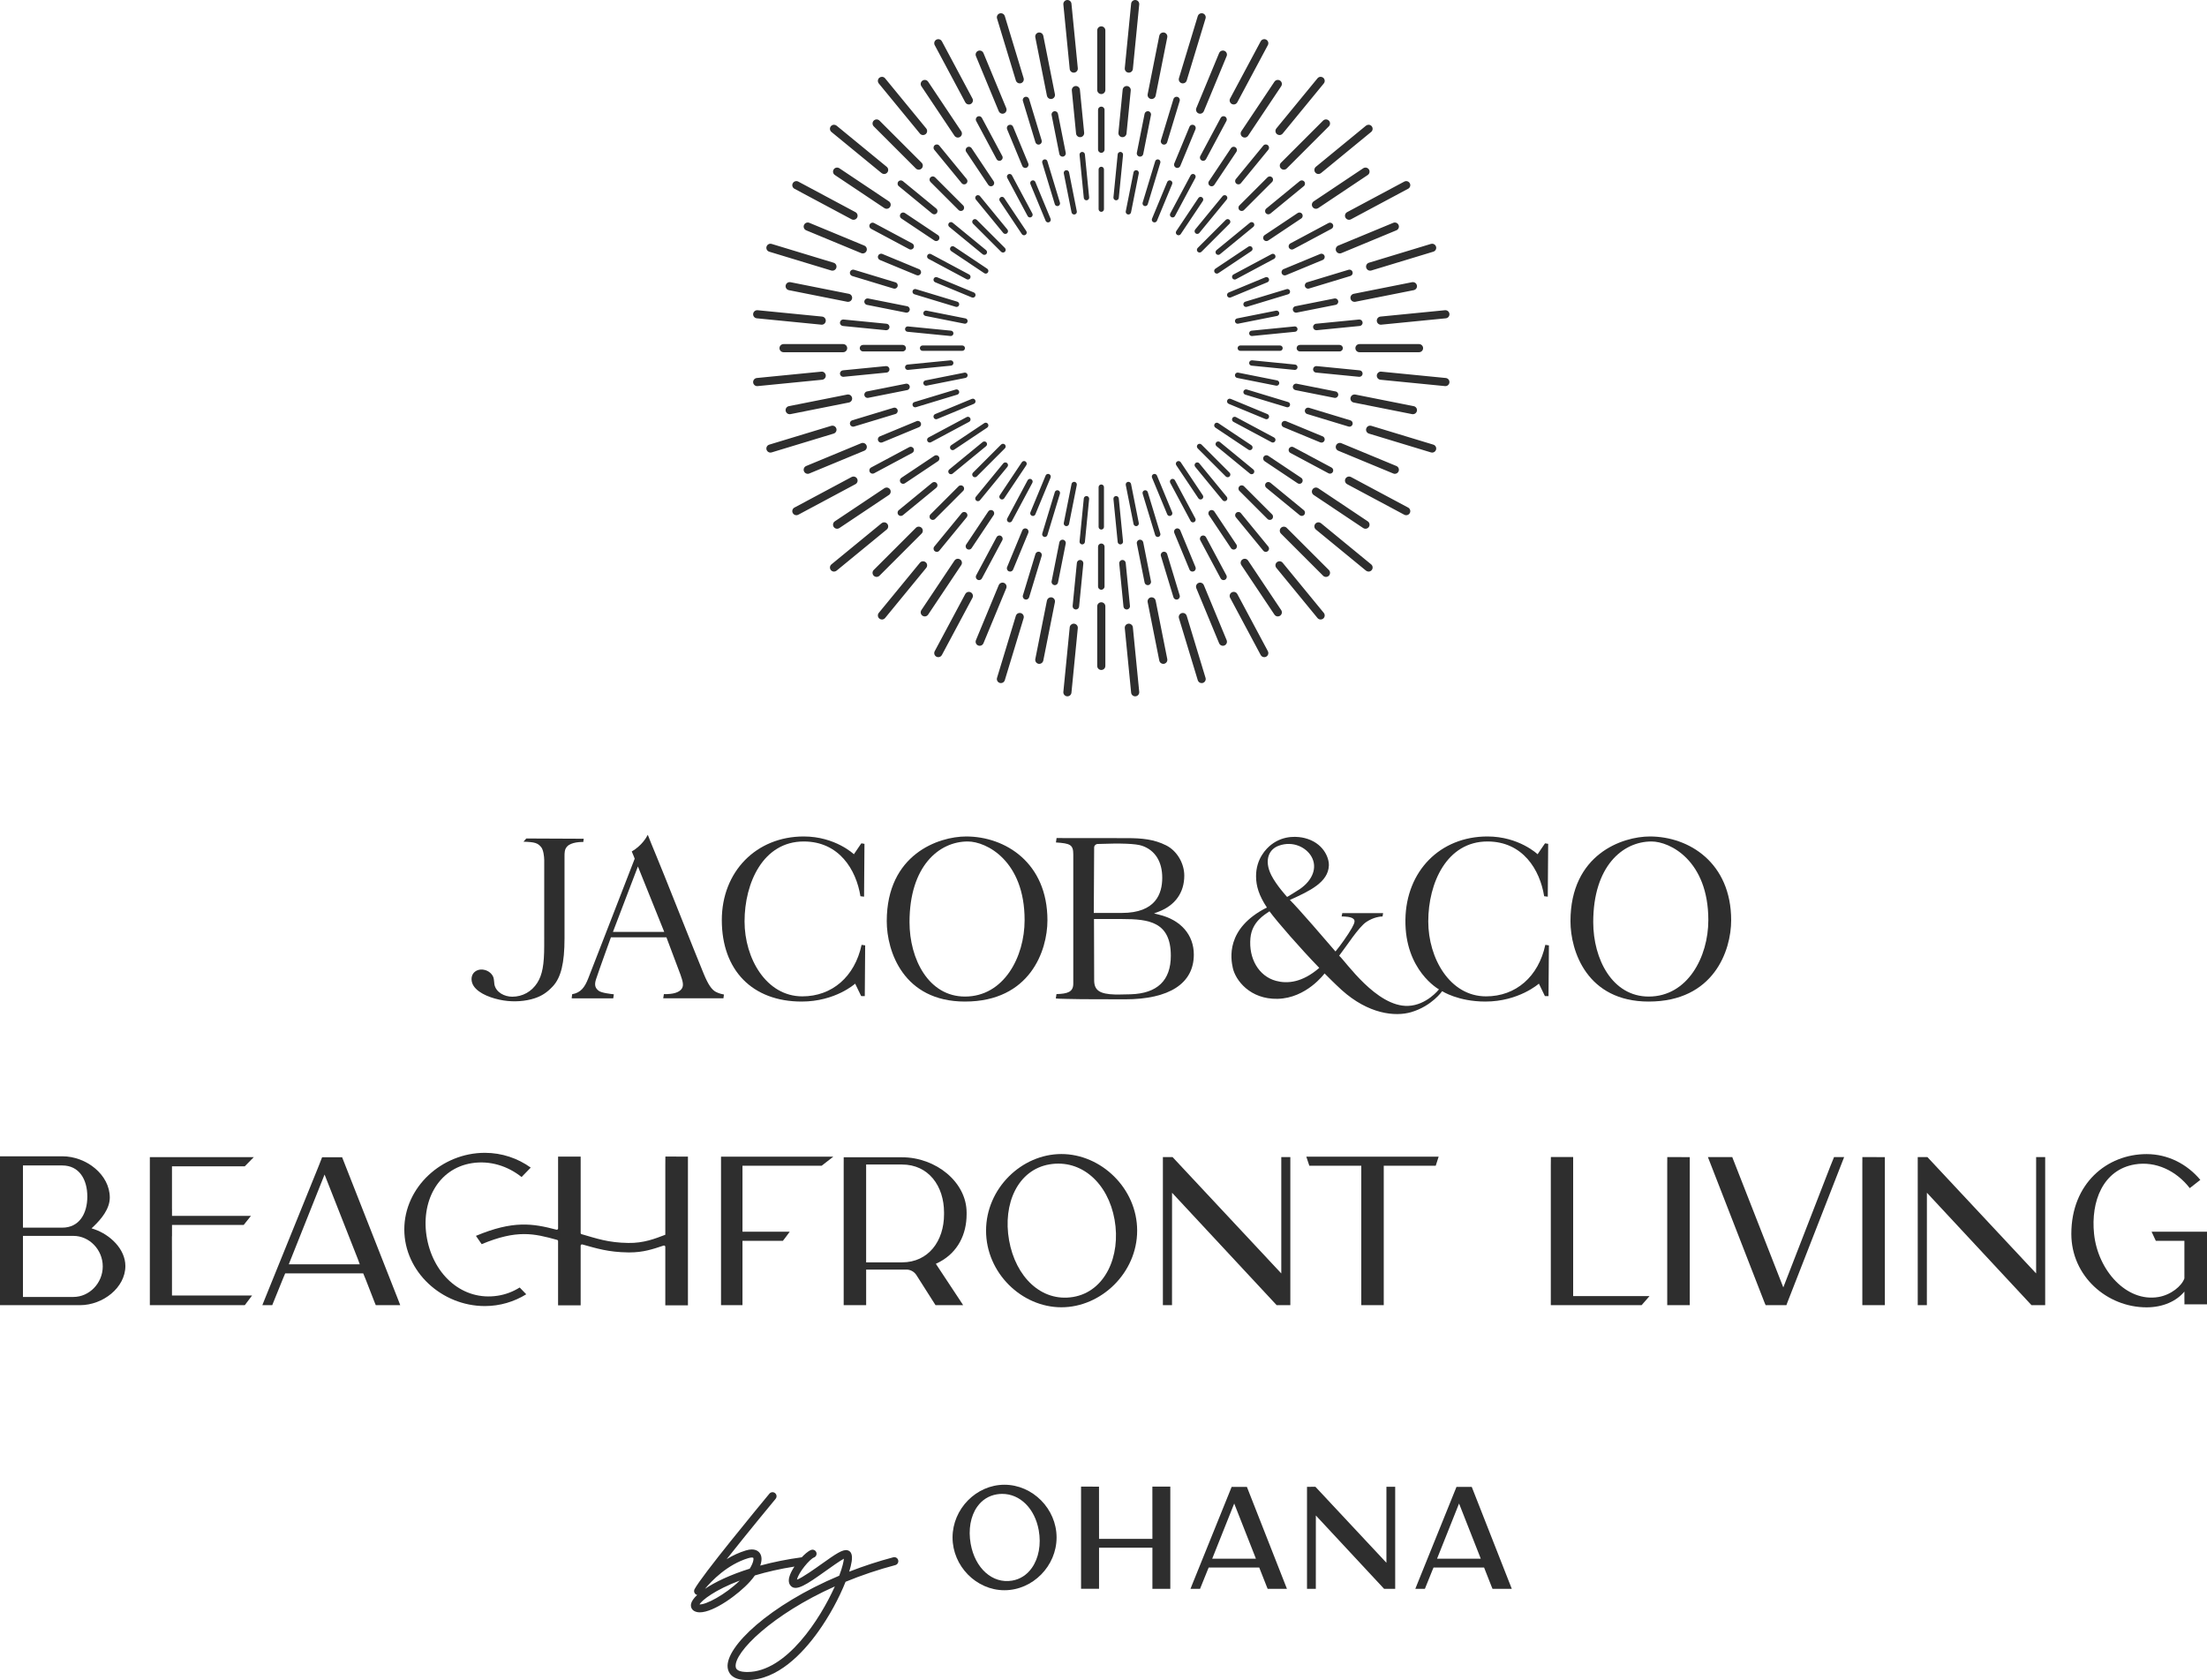 <?xml version="1.0" encoding="UTF-8"?><svg id="Livello_1" xmlns="http://www.w3.org/2000/svg" viewBox="0 0 400 304.493"><defs><style>.cls-1{stroke-width:0px;}.cls-1,.cls-2{fill:#2e2e2e;}</style></defs><path class="cls-1" d="M191.478,180.168c-.028.179-.096.618-.121.793.142.065,3.691.11,4.687.128l7.851.024c8.044,0,12.475-2.878,12.475-8.104,0-3.585-2.361-6.291-6.316-7.238l-.899-.215.863-.334c2.982-1.148,4.623-3.464,4.623-6.52,0-2.279-1.362-4.542-3.312-5.502-2.166-1.082-4.321-1.3-7.099-1.3l-12.735-.014-.117.797c2.585.172,3.145.397,3.145,2.173v23.414c0,1.517-1.024,1.837-3.043,1.896ZM212.202,173.217c0,4.484-2.457,6.834-7.266,6.985-1.4.045-2.649.047-2.837.041-2.798-.08-3.79-.757-3.79-2.588l-.032-11.097,5.115.006c4.82,0,8.81.5,8.81,6.653h0ZM198.305,153.598c.001-.342.278-.621.628-.636,4.299-.166,6.935-.06,8.063.326,2.353.808,3.65,2.865,3.65,5.795,0,2.82-1.123,6.377-7.333,6.377h-5.072l.064-11.862Z"/><path class="cls-1" d="M174.899,181.52c11.794,0,14.941-9.256,14.941-14.725,0-10.439-7.639-15.194-14.735-15.194-4.977,0-14.389,3.21-14.389,15.357,0,5.409,2.987,14.563,14.183,14.563ZM175.405,152.508c3.36,0,10.297,3.482,10.297,14.247,0,6.719-3.787,13.859-10.804,13.859-6.602,0-10.056-6.786-10.056-13.491,0-10.097,5.305-14.615,10.563-14.615Z"/><path class="cls-1" d="M145.29,181.52c6.141,0,9.7-3.247,9.7-3.247l1.066,2.206c.013.03.043.049.076.049h.602l.071-9.19-.65-.095c-1.234,5.761-5.343,9.335-10.743,9.335-6.552,0-10.468-6.904-10.468-13.58,0-6.979,3.357-14.49,10.726-14.49,6.411,0,9.508,5.113,10.277,9.924l.657.082.072-9.579c-.156-.026-.49-.08-.536-.089-.002.003-.022-.003-.077.059-.08.09-1.302,1.918-1.302,1.918,0,0-3.366-3.223-9.091-3.223-8.604,0-14.848,6.374-14.848,15.155,0,9.107,5.544,14.765,14.469,14.765v-0Z"/><path class="cls-1" d="M103.7,180.191l-.094.742,7.538.01.109-.74c-.454-.046-2.253-.244-2.745-.634-.574-.452-.853-.961-.48-2.097.582-1.773,2.697-7.594,2.697-7.594h10.058s2.496,6.629,2.54,6.752c.375,1.084.672,1.94.24,2.56-.483.693-1.554,1.012-3.24.984l-.12.758h10.911l.095-.688c-.238-.039-.879-.17-1.463-.476-.765-.401-1.399-1.342-2.191-3.247-.787-1.898-2.65-6.569-4.451-11.086-1.913-4.799-3.719-9.33-4.184-10.406-.438-1.015-1.255-3.075-1.515-3.732-.268.532-1.124,1.985-2.903,3.021.209.45.532,1.31.532,1.31,0,0-7.788,20.114-8.447,21.761-.608,1.521-1.307,2.523-2.887,2.801v0ZM115.616,157.035l4.771,11.86h-9.297l4.526-11.86Z"/><path class="cls-1" d="M91.276,181.322c1.912.301,3.969.155,5.642-.401,1.305-.435,2.259-1.066,3.292-2.179,1.455-1.569,2.105-4.196,2.105-8.674,0-4.479-.009-14.205-.001-14.848.007-.644-.018-1.292.488-1.821.758-.794,2.5-.813,2.913-.804l.08-.583-10.41-.047-.508.582c2.119.061,2.574.259,3.182.957.44.504.571,1.769.578,2.367.009.728-.004,15.502-.004,15.502,0,3.482-.34,5.311-1.252,6.747-1.018,1.602-2.673,2.521-4.54,2.521h-.006c-1.394-.002-2.951-.773-3.232-2.242-.033-.175-.063-.956-.179-1.268-.236-.638-.839-1.149-1.552-1.335-1.041-.271-1.78.185-2.105.638-.429.598-.401,1.521.068,2.248.946,1.464,3.431,2.324,5.442,2.641Z"/><path class="cls-1" d="M298.818,181.52c11.794,0,14.941-9.256,14.941-14.725,0-10.439-7.639-15.194-14.736-15.194-4.977,0-14.389,3.21-14.389,15.357,0,5.409,2.987,14.563,14.183,14.563ZM299.324,152.508c3.36,0,10.297,3.482,10.297,14.247,0,6.719-3.787,13.859-10.804,13.859-6.602,0-10.057-6.786-10.057-13.491,0-10.097,5.306-14.615,10.564-14.615h-0Z"/><path class="cls-1" d="M269.33,180.578c-6.553,0-10.469-6.905-10.469-13.581,0-6.978,3.357-14.489,10.726-14.489,6.411,0,9.509,5.112,10.278,9.924l.657.081.071-9.578c-.156-.026-.489-.08-.535-.089-.009-.002-.025-.001-.077.059-.081.09-1.303,1.918-1.303,1.918,0,0-3.369-3.223-9.091-3.223-8.603,0-14.741,6.291-14.868,15.071-.134,9.237,6.082,12.641,6.082,12.641,0,0-2.242,2.873-5.599,2.993-5.723.206-11.321-8.077-12.491-9.097,1.251-1.601,3.517-5.185,4.933-6.121,1.35-.893,2.582-.989,2.928-.99l.105-.603h-7.398c-.057.298-.093.485-.12.601.671.012,1.623.044,2.08.396.349.267.405.589-.218,1.692-.724,1.279-2.101,3.209-2.975,4.26-1.589-1.852-6.682-7.776-8.266-9.34,3.624-1.631,6.947-3.213,7.066-6.236.058-1.495-1.087-4.169-4.409-4.984-1.033-.252-3.684-.639-6.058,1.218-.828.647-2.751,2.502-2.73,5.744.01,1.718.507,3.428,1.965,5.628-7.552,3.804-6.53,9.342-6.181,10.944.49,2.245,3.124,5.712,8.112,5.608,5.26-.11,8.521-4.604,8.521-4.604,0,0,1.902,1.925,3.094,3,4.834,4.356,9.685,4.885,12.626,4.011,3.748-1.112,5.594-3.796,5.594-3.796,0,0,2.875,1.884,7.831,1.884,6.06,0,9.7-3.248,9.7-3.248l1.066,2.207c.015.03.043.049.077.049h.602l.07-9.19-.651-.096c-1.233,5.762-5.342,9.336-10.742,9.336l-0-0ZM229.982,154.961c.312-.794.93-1.378,1.788-1.688,2.607-.941,5.006.332,5.94,2.009,1.071,1.923.237,4.222-2.128,5.855-.533.369-2.301,1.425-2.301,1.425,0,0-1.943-2.107-2.868-3.944-.672-1.336-.834-2.631-.431-3.657v0ZM231.276,177.772c-3.156-.847-4.998-4.077-4.644-7.783.28-2.915,2.519-4.184,3.45-4.826,1.441,1.965,5.573,6.686,9.024,10.255-3.091,2.675-5.784,2.902-7.83,2.353Z"/><path class="cls-1" d="M182.041,269.092c-5.095,0-9.4,4.377-9.4,9.56,0,5.181,4.306,9.559,9.4,9.559,5.126,0,9.455-4.379,9.455-9.563,0-5.18-4.329-9.556-9.455-9.556h-0ZM187.011,284.169c-.893,1.265-2.13,2.059-3.579,2.301-3.555.596-6.715-2.219-7.508-6.689-.453-2.552-.021-4.996,1.185-6.703.866-1.226,2.091-2.003,3.542-2.246.338-.056.67-.083.998-.083,3.208,0,5.91,2.63,6.617,6.611.454,2.555-.004,5.037-1.255,6.808l-0.0 0Z"/><polygon class="cls-1" points="211.737 269.434 208.858 269.432 208.864 278.903 199.192 278.903 199.186 269.436 195.932 269.432 195.931 287.952 199.192 287.952 199.192 280.499 208.864 280.499 208.864 287.954 212.109 287.954 212.109 269.433 211.864 269.434 211.737 269.434"/><path class="cls-1" d="M225.988,269.484h-2.764l-7.071,17.498-.387.971h1.733l1.352-3.35.216-.51h9.158l1.337,3.398.189.462h3.495l-7.073-18.005-.184-.464h0ZM227.621,282.499h-7.92l3.989-10.005,3.819,9.7.113.306-0-0Z"/><polygon class="cls-1" points="251.277 283.232 238.411 269.465 236.884 269.468 236.884 287.954 238.482 287.954 238.488 274.664 250.853 287.954 252.866 287.954 252.866 269.465 251.277 269.465 251.277 283.232"/><path class="cls-1" d="M266.739,269.484h-2.764l-7.071,17.498-.387.971h1.734l1.351-3.35.217-.51h9.158l1.337,3.398.19.462h3.495l-7.073-18.005-.184-.464ZM268.373,282.499h-7.92l3.988-10.005,3.82,9.7.113.306-0-0Z"/><path class="cls-1" d="M162.452,282.317c-.17-.099-.367-.125-.553-.076-2.699.714-5.382,1.588-7.989,2.605.216-.695.37-1.316.446-1.829.184-1.181-.066-1.868-.742-2.046-.864-.224-2.103.625-4.839,2.575-.887.633-3.423,2.44-4.328,2.748.003-.016.007-.031.01-.049.304-1.321,2.325-3.688,3.065-3.968.183-.07.327-.206.408-.384.08-.178.085-.377.016-.558-.068-.182-.204-.327-.382-.407-.18-.081-.377-.087-.561-.018-.582.22-1.265.876-1.69,1.329-2.628.355-5.154.861-7.527,1.506.319-.893.312-1.652-.033-2.191-.264-.418-.952-1.048-2.568-.555-1.183.36-2.346.888-3.477,1.575,3.892-4.931,8.807-10.861,8.865-10.93.124-.151.184-.341.167-.537-.02-.194-.112-.37-.261-.494-.15-.124-.337-.187-.536-.166-.195.019-.371.111-.508.277-2.042,2.466-12.294,14.887-13.553,17.3-.176.341-.058.763.27.962.064.038.132.066.202.083-.634.596-1.007,1.143-1.102,1.603-.111.533.09,1.014.539,1.286.284.172.637.259,1.047.259,2.524,0,6.99-3.24,9.079-5.562.334-.369.636-.748.902-1.126,2.199-.662,4.604-1.202,7.166-1.608-.39.588-.801,1.325-.956,1.995-.182.793.06,1.258.296,1.509.971,1.028,2.83-.215,6.309-2.698.887-.632,2.587-1.846,3.315-2.23-.043.488-.239,1.466-.844,3.078-12.598,5.305-20.624,12.868-20.227,16.634.085.796.603,2.151,3.121,2.271.15.008.298.01.447.01,5.444,0,10-4.782,12.865-8.793,1.959-2.743,3.753-6.018,4.94-9.015,2.906-1.196,5.939-2.213,9.02-3.027.389-.106.621-.505.519-.894-.05-.19-.17-.347-.34-.445l-0-0ZM126.772,290.775c.477-.777,2.797-2.62,7.313-4.321-2.629,2.56-6.184,4.438-7.313,4.321ZM135.885,284.302c-3.568,1.121-6.31,2.434-8.117,3.66,1.201-1.446,4.025-4.4,7.845-5.564.292-.087.505-.117.653-.117.157,0,.24.034.256.059.096.15.059.845-.636,1.962l-0-0ZM135.444,303.03c-.122,0-.246-.002-.371-.009-1.645-.079-1.714-.746-1.738-.964-.273-2.602,6.566-9.437,17.974-14.54-2.616,5.837-8.782,15.513-15.866,15.513Z"/><path class="cls-1" d="M17.058,222.773c-.109-.038-.469-.154-.469-.154,0,0,.267-.244.347-.32,1.422-1.354,2.962-3.211,2.962-5.257,0-4.123-4.228-7.479-8.611-7.479H0v26.984h14.495c4.162,0,8.228-3.184,8.228-7.097.002-3.069-2.76-5.688-5.666-6.676ZM4.16,222.297v-11.071h7.125c3.064,0,4.542,2.529,4.542,5.637,0,3.109-1.477,5.635-4.54,5.635h-7.127v-.201l0-0ZM13.326,235.056H4.16v-11.066h9.166c2.839,0,5.296,2.481,5.296,5.532,0,3.052-2.457,5.534-5.296,5.534Z"/><polygon class="cls-1" points="44.366 211.376 45.995 209.719 28.104 209.719 27.158 209.721 27.158 236.546 44.366 236.546 45.683 234.797 31.169 234.797 31.169 226.628 31.16 226.628 31.16 224.055 31.174 224.055 31.174 222.004 44.169 222.004 45.485 220.359 31.174 220.359 31.174 219.077 31.169 219.077 31.169 211.376 44.366 211.376"/><path class="cls-1" d="M62.187,210.199l-.182-.462h-3.625l-.603,1.547-9.852,24.313-.377.946h1.796l.182-.463,1.746-4.31.415-.981h14.141l.409.983,1.677,4.31.192.464h4.435l-.364-.948s-9.991-25.4-9.991-25.4ZM52.345,229.143v-.001l.102-.273,6.378-15.999,6.036,15.327.344.947h-12.86Z"/><path class="cls-1" d="M90.184,234.837c-6.253.964-11.502-3.643-12.777-10.269-1.275-6.627,1.9-12.802,8.153-13.765,3.247-.5,6.455.512,8.972,2.52l1.66-1.711c-2.339-1.677-5.209-2.677-8.32-2.677-7.801,0-14.595,6.229-14.595,13.886,0,7.659,6.791,13.887,14.595,13.887,2.759,0,5.328-.791,7.507-2.137l-1.191-1.227c-1.189.744-2.532,1.269-4.004,1.494v-0Z"/><path class="cls-1" d="M120.593,209.609l-.01,1.566-.002,12.611c-1.836.697-3.905,1.537-6.727,1.483-3.614-.05-5.722-.807-8.442-1.589-.103-.029-.172-.116-.172-.213v-13.846h-4.092v13.029c0,.148-.157.256-.316.212-4.294-1.13-7.825-1.699-14.573,1.122l1.036,1.505c6.379-2.659,9.446-1.951,13.676-.774.103.028.175.116.175.215v11.645h4.092v-10.819c0-.149.158-.259.318-.214,2.565.717,4.719,1.395,8.259,1.442.077.002.15.004.225.004,2.581,0,4.297-.602,6.214-1.237.162-.053.326.056.326.21v10.614h4.102v-26.954h-.59l-3.498-.012h0Z"/><path class="cls-1" d="M148.914,211.278l2.119-1.648h-19.469l-.885.001v26.915h3.889v-11.666h7.329c.02.019,1.235-1.649,1.235-1.649h-8.562v-10.744h-.002v-1.21h14.345l-0.0 0Z"/><path class="cls-1" d="M173.849,235.455l-4.233-6.405s.355-.165.728-.365c3.239-1.755,4.846-4.958,4.846-8.612v-.299c0-5.541-5.576-10.031-11.704-10.031h-7.875v-.001h-2.697l-.004,1.545v25.259h4.073v-.723l-.002-4.995v-.723h6.505c.217,0,.474-.003.728-.009.761-.019,1.476.367,1.884,1.01l3.232,5.084.226.356h5.007l-.713-1.091h0ZM163.485,228.788h-6.505v-17.733h6.505c4.804,0,7.614,3.896,7.614,8.702v.33c0,4.807-2.811,8.7-7.614,8.7Z"/><path class="cls-1" d="M206.1,223.036c0-7.658-6.538-13.882-13.732-13.882-7.196,0-13.653,6.229-13.653,13.888,0,7.658,6.456,13.886,13.653,13.886,7.194,0,13.732-6.234,13.732-13.893ZM194.5,235.059c-5.766.963-10.437-3.645-11.613-10.27-1.176-6.627,1.583-12.801,7.348-13.764,5.767-.962,10.597,3.401,11.773,10.028,1.177,6.625-1.741,13.042-7.508,14.006Z"/><polygon class="cls-1" points="232.222 230.795 212.517 209.709 210.764 209.709 210.764 236.546 212.417 236.546 212.417 235.821 212.425 216.17 231.384 236.546 233.862 236.546 233.862 209.709 232.222 209.709 232.222 230.795"/><polygon class="cls-1" points="250.793 236.546 250.793 211.278 260.212 211.278 260.744 209.629 236.757 209.629 237.307 211.278 246.722 211.278 246.722 236.546 250.793 236.546"/><path class="cls-1" d="M285.121,209.697h-1.477l.002-.004h-2.562l-.015,1.599v25.253h16.457c.034-.035,1.439-1.648,1.439-1.648h-13.844v-25.2h-0Z"/><polygon class="cls-1" points="304.756 209.712 302.179 209.711 302.172 211.303 302.172 236.546 306.257 236.546 306.257 209.713 304.755 209.713 304.756 209.712"/><polygon class="cls-1" points="331.754 211.317 323.208 233.327 313.972 209.752 313.996 209.713 313.958 209.713 313.956 209.709 309.544 209.709 310.185 211.353 319.808 236.086 320.008 236.546 323.773 236.546 323.937 236.088 334.235 209.709 332.405 209.709 331.754 211.317"/><polygon class="cls-1" points="340.115 209.712 337.538 209.711 337.531 211.303 337.531 236.546 341.616 236.546 341.616 209.713 340.114 209.713 340.115 209.712"/><polygon class="cls-1" points="369.032 230.795 349.327 209.709 347.574 209.709 347.574 236.546 349.228 236.546 349.228 235.821 349.235 216.17 368.194 236.546 370.672 236.546 370.672 209.709 369.032 209.709 369.032 230.795"/><path class="cls-1" d="M389.955,223.231l.768,1.649h5.18v6.816c-.482,1.366-2.405,2.987-4.716,3.374-5.766.963-10.963-4.814-11.655-11.441-.616-5.907,1.625-11.631,7.391-12.594,3.782-.632,7.504,1.141,9.955,4.3l1.912-1.499c-2.393-2.858-5.862-4.67-9.734-4.67-7.195,0-13.645,5.334-13.645,14.462,0,7.658,6.449,13.311,13.645,13.311,2.966,0,5.413-1.122,6.849-2.856v1.422c.028.394.002.811,0,.871v.022h4.095v-13.17h-10.045Z"/><path class="cls-2" d="M193.876,113.698l-1.151,11.694c-.039.405.255.765.661.805.024.002.049.004.073.004.375,0,.695-.283.732-.665l1.151-11.694c.04-.405-.256-.764-.661-.805-.027-.002-.055-.004-.082-.004-.361,0-.687.289-.723.665M204.519,113.037c-.406.04-.7.4-.662.805l1.152,11.694c.037.382.357.665.731.665.025,0,.049-.002.074-.004.405-.039.7-.4.661-.805l-1.152-11.694c-.036-.376-.357-.665-.722-.665-.027,0-.054.002-.082.004M184.115,111.609l-3.411,11.244c-.118.389.102.801.491.919.073.022.143.032.214.032.317,0,.608-.204.704-.523l3.41-11.243c.119-.39-.102-.802-.49-.918-.074-.024-.147-.034-.22-.034-.316,0-.603.207-.699.523M214.166,111.12c-.39.116-.61.527-.491.918l3.41,11.243c.096.319.388.523.705.523.069,0,.143-.01.214-.032.388-.118.609-.529.49-.919l-3.411-11.244c-.095-.315-.381-.523-.698-.523-.073,0-.146.011-.22.034M198.862,109.891v10.798c0,.407.33.736.737.736.408,0,.736-.329.736-.736v-10.798c0-.408-.328-.736-.736-.736-.407,0-.737.328-.737.736M189.748,108.847l-2.106,10.591c-.08.4.179.787.578.867.05.008.097.013.145.013.344,0,.651-.243.722-.592l2.107-10.592c.079-.4-.18-.788-.579-.867-.047-.008-.092-.013-.138-.013-.346,0-.659.24-.729.592M208.583,108.268c-.399.079-.658.467-.578.867l2.107,10.592c.068.349.377.592.721.592.048,0,.096-.005.146-.013.398-.08.657-.467.578-.867l-2.106-10.591c-.07-.352-.379-.592-.728-.592-.046,0-.092.005-.14.013M174.948,107.657l-5.539,10.362c-.192.358-.057.806.303.997.11.059.229.087.345.087.264,0,.518-.141.651-.39l5.538-10.361c.193-.359.057-.805-.302-.997-.111-.059-.23-.087-.347-.087-.263,0-.517.142-.649.389M223.254,107.354c-.359.193-.494.638-.302.997l5.539,10.361c.134.25.386.39.65.39.117,0,.236-.028.346-.087.359-.192.495-.639.303-.997l-5.539-10.362c-.134-.247-.387-.389-.65-.389-.117,0-.236.028-.347.087M181.013,106.046l-4.131,9.975c-.156.377.022.808.398.962.093.038.187.058.282.058.289,0,.563-.171.68-.456l4.131-9.975c.157-.377-.022-.807-.398-.961-.092-.038-.187-.057-.283-.057-.288,0-.561.171-.679.454M217.224,105.649c-.377.154-.555.584-.4.961l4.132,9.975c.118.285.392.456.681.456.094,0,.191-.02.283-.058.375-.154.554-.585.398-.962l-4.132-9.975c-.116-.283-.39-.454-.679-.454-.094,0-.19.018-.282.057M166.73,101.991l-7.455,9.084c-.257.314-.211.779.103,1.037.138.113.303.167.467.167.212,0,.425-.091.57-.269l7.454-9.084c.259-.314.212-.779-.103-1.036-.137-.113-.302-.169-.467-.169-.213,0-.424.092-.569.27M231.433,101.889c-.315.257-.359.722-.103,1.036l7.455,9.084c.145.178.356.269.57.269.164,0,.329-.054.466-.167.315-.258.36-.723.101-1.037l-7.453-9.084c-.146-.178-.358-.27-.57-.27-.165,0-.329.056-.467.169M195.174,102.02l-.769,7.794c-.03.325.205.613.529.646.02.002.039.002.059.002.299,0,.555-.227.585-.531l.768-7.796c.032-.323-.205-.612-.528-.644-.022-.003-.042-.004-.063-.004-.292,0-.551.231-.581.533M203.381,101.491c-.324.032-.56.321-.529.644l.768,7.796c.031.305.286.531.586.531.019,0,.039,0,.058-.002.324-.033.561-.321.529-.646l-.768-7.794c-.03-.304-.289-.533-.582-.533-.021,0-.041.002-.062.004M172.993,101.595l-6,8.978c-.226.339-.134.795.203,1.021.126.084.269.125.409.125.238,0,.47-.115.613-.328l5.998-8.978c.227-.339.136-.797-.203-1.021-.126-.084-.269-.125-.41-.125-.236,0-.469.116-.61.328M225.185,101.392c-.338.225-.429.683-.203,1.021l5.999,8.978c.142.213.375.328.613.328.14,0,.283-.041.408-.125.338-.226.429-.683.203-1.021l-5.999-8.978c-.141-.212-.374-.328-.611-.328-.141,0-.284.041-.41.125M210.798,100.015c-.312.095-.488.425-.394.735l2.273,7.496c.078.255.313.419.566.419.057,0,.113-.009.171-.027.311-.095.488-.423.393-.734l-2.273-7.497c-.078-.255-.31-.416-.563-.416-.057,0-.115.007-.172.024M187.665,100.407l-2.273,7.497c-.094.312.083.639.393.734.058.018.115.027.172.027.253,0,.488-.165.565-.419l2.273-7.496c.094-.311-.082-.64-.393-.735-.057-.017-.115-.025-.172-.025-.254,0-.487.164-.564.417M199.01,99.091v7.2c0,.324.263.59.589.59.325,0,.59-.266.59-.59v-7.2c0-.325-.265-.588-.59-.588-.326,0-.589.263-.589.588M192,98.286l-1.403,7.059c-.064.319.143.63.462.693.038.008.078.013.116.013.275,0,.521-.196.577-.475l1.404-7.061c.063-.318-.144-.628-.464-.692-.038-.007-.077-.011-.114-.011-.273,0-.521.195-.578.474M206.507,97.823c-.319.064-.526.374-.463.692l1.404,7.061c.055.28.3.475.576.475.038,0,.078-.005.116-.013.32-.063.527-.374.462-.693l-1.402-7.059c-.056-.28-.303-.474-.577-.474-.038,0-.078.004-.116.011M180.617,97.364l-3.692,6.908c-.153.286-.045.643.241.796.088.048.183.07.278.07.21,0,.414-.113.52-.312l3.693-6.908c.153-.286.045-.644-.241-.797-.089-.048-.182-.07-.277-.07-.211,0-.415.115-.522.313M217.784,97.122c-.286.153-.395.512-.241.797l3.692,6.908c.107.199.31.312.521.312.093,0,.189-.023.278-.07.286-.153.394-.511.24-.796l-3.691-6.908c-.107-.198-.312-.313-.522-.313-.093,0-.189.023-.277.07M185.281,96.127l-2.754,6.65c-.125.302.018.646.319.77.073.031.15.046.224.046.233,0,.452-.136.545-.364l2.755-6.652c.124-.3-.018-.645-.319-.769-.074-.031-.149-.046-.225-.046-.23,0-.452.137-.545.364M213.148,95.809c-.3.123-.443.468-.319.769l2.756,6.652c.092.228.312.364.543.364.076,0,.153-.015.226-.046.301-.123.443-.467.319-.77l-2.755-6.65c-.093-.227-.315-.365-.546-.365-.075,0-.151.015-.224.047M165.993,95.666l-7.636,7.634c-.289.288-.289.754,0,1.042.144.144.331.215.521.215.188,0,.376-.071.52-.215l7.636-7.636c.288-.287.288-.755,0-1.041-.145-.144-.334-.216-.521-.216-.189,0-.377.072-.52.216M232.165,95.666c-.288.286-.288.754,0,1.041l7.635,7.636c.144.144.332.215.521.215.19,0,.376-.071.521-.215.288-.288.288-.754,0-1.042l-7.636-7.634c-.144-.144-.332-.216-.521-.216s-.377.072-.52.216M159.776,94.831l-9.085,7.454c-.314.258-.36.723-.103,1.036.146.178.357.271.57.271.164,0,.329-.056.467-.168l9.083-7.454c.315-.258.361-.723.103-1.037-.147-.178-.357-.27-.57-.27-.165,0-.328.055-.465.168M238.388,94.933c-.258.314-.212.779.103,1.037l9.084,7.454c.138.112.302.168.467.168.212,0,.423-.093.57-.271.258-.313.212-.778-.103-1.036l-9.083-7.454c-.137-.113-.302-.168-.466-.168-.213,0-.425.092-.571.27M174.297,93.002l-4.968,6.057c-.206.251-.17.621.082.828.11.09.241.136.374.136.171,0,.339-.076.456-.218l4.968-6.056c.206-.252.17-.621-.082-.83-.11-.088-.241-.131-.373-.131-.171,0-.341.073-.457.214M224.073,92.919c-.252.208-.288.578-.082.83l4.968,6.056c.116.142.285.218.456.218.133,0,.263-.046.374-.136.252-.206.288-.577.082-.828l-4.968-6.057c-.117-.142-.285-.214-.456-.214-.132,0-.264.043-.374.131M179.113,92.698l-3.999,5.986c-.181.271-.108.638.163.818.102.067.214.1.326.1.191,0,.378-.093.492-.262l3.999-5.986c.179-.272.107-.639-.164-.819-.101-.067-.214-.099-.326-.099-.191,0-.377.092-.491.262M219.267,92.536c-.269.18-.343.547-.162.819l4,5.986c.113.169.299.262.49.262.112,0,.226-.033.327-.1.27-.18.343-.547.163-.818l-3.999-5.986c-.114-.169-.3-.262-.492-.262-.112,0-.225.032-.327.099M196.429,90.337l-.769,7.795c-.026.267.17.505.436.531.015.002.033.003.049.003.246,0,.459-.189.484-.439l.769-7.796c.026-.266-.17-.504-.437-.532h-.029c-.252,0-.475.181-.502.438M202.238,89.899c-.266.028-.462.266-.436.532l.769,7.796c.025.251.236.439.483.439.017,0,.032-.001.049-.003.267-.026.463-.264.437-.531l-.769-7.795c-.027-.257-.256-.438-.503-.438h-.029M191.175,89.194l-2.273,7.496c-.079.257.067.529.323.608.047.013.095.021.142.021.209,0,.402-.136.464-.346l2.274-7.496c.078-.258-.067-.53-.324-.606-.047-.015-.094-.021-.141-.021-.208,0-.402.135-.465.344M207.417,88.871c-.257.076-.401.348-.323.606l2.273,7.496c.063.21.256.346.465.346.047,0,.093-.007.14-.021.258-.079.403-.351.325-.608l-2.273-7.496c-.064-.209-.257-.344-.466-.344-.046,0-.093.006-.141.021M160.286,88.483l-8.978,5.999c-.339.226-.43.683-.203,1.021.142.213.374.327.613.327.14,0,.282-.04.407-.124l8.979-5.999c.339-.226.429-.684.203-1.021-.143-.212-.375-.328-.612-.328-.141,0-.283.04-.409.125M237.891,88.686c-.225.338-.135.795.204,1.021l8.978,5.999c.126.084.268.124.409.124.237,0,.47-.114.612-.327.227-.339.136-.795-.203-1.021l-8.978-5.999c-.126-.085-.268-.125-.409-.125-.238,0-.471.116-.613.328M173.732,88.135l-5.091,5.09c-.229.229-.229.604,0,.833.116.115.266.173.417.173s.301-.058.416-.173l5.09-5.091c.231-.229.231-.604,0-.832-.115-.116-.265-.175-.415-.175s-.301.059-.417.175M224.633,88.135c-.231.228-.231.603,0,.832l5.091,5.091c.114.115.264.173.416.173.151,0,.301-.058.416-.173.23-.229.23-.604,0-.833l-5.091-5.09c-.115-.116-.266-.175-.417-.175s-.301.059-.415.175M199.112,88.294v7.198c0,.269.218.487.487.487.269,0,.487-.217.487-.487v-7.198c0-.269-.218-.486-.487-.486-.269,0-.487.216-.487.486M168.95,87.492l-6.056,4.97c-.251.206-.288.576-.082.828.117.143.286.216.456.216.133,0,.263-.045.374-.134l6.055-4.969c.252-.206.288-.577.082-.829-.116-.142-.285-.214-.456-.214-.132,0-.263.043-.373.133M229.418,87.573c-.206.252-.169.622.084.829l6.055,4.969c.11.089.241.134.374.134.17,0,.339-.074.456-.216.205-.252.17-.621-.083-.828l-6.056-4.97c-.109-.089-.241-.133-.373-.133-.17,0-.339.073-.457.214M194.208,87.717l-1.406,7.06c-.052.262.119.519.382.572.032.005.064.007.096.007.226,0,.429-.16.475-.392l1.404-7.06c.053-.262-.118-.518-.382-.571-.028-.006-.058-.008-.087-.008-.227,0-.437.157-.484.392M204.42,87.334c-.263.053-.434.309-.382.571l1.406,7.06c.046.232.249.392.475.392.031,0,.064-.002.095-.007.264-.053.435-.31.382-.572l-1.404-7.06c-.048-.234-.256-.392-.483-.392-.029,0-.059.002-.089.008M186.247,87.05l-3.692,6.908c-.127.237-.037.531.199.657.074.039.151.058.23.058.173,0,.341-.093.429-.257l3.692-6.907c.126-.238.037-.533-.2-.659-.073-.039-.151-.058-.228-.058-.174,0-.342.094-.43.258M212.294,86.85c-.237.125-.326.421-.2.659l3.693,6.907c.086.164.254.257.428.257.078,0,.156-.019.229-.058.237-.125.326-.419.2-.657l-3.693-6.908c-.088-.164-.256-.258-.429-.258-.078,0-.155.019-.228.058M154.348,86.452l-10.362,5.539c-.359.192-.495.638-.302.996.133.249.386.39.65.39.116,0,.235-.03.347-.086l10.361-5.54c.359-.194.494-.639.302-.997-.133-.248-.386-.389-.65-.389-.117,0-.235.028-.346.087M243.854,86.754c-.192.358-.056.804.302.997l10.363,5.54c.11.056.229.086.346.086.263,0,.517-.142.65-.39.192-.358.057-.805-.303-.996l-10.361-5.539c-.111-.059-.23-.087-.348-.087-.263,0-.516.142-.649.389M209.056,85.928c-.249.103-.367.387-.263.635l2.755,6.651c.077.187.258.3.448.3.062,0,.125-.012.185-.037.25-.104.367-.386.263-.634l-2.754-6.652c-.077-.187-.258-.3-.45-.3-.061,0-.125.011-.185.037M189.509,86.191l-2.755,6.652c-.104.248.014.53.263.634.061.025.124.037.185.037.192,0,.372-.113.449-.3l2.755-6.651c.104-.248-.013-.532-.262-.635-.062-.027-.125-.038-.188-.038-.192,0-.371.114-.447.301M216.684,83.917c-.207.172-.237.475-.067.685l4.97,6.054c.094.118.234.178.374.178.11,0,.219-.036.309-.111.208-.171.238-.475.067-.685l-4.969-6.054c-.096-.117-.236-.177-.376-.177-.109,0-.219.036-.308.11M181.831,83.985l-4.968,6.054c-.171.209-.14.514.066.685.09.075.2.111.308.111.141,0,.281-.06.377-.178l4.97-6.054c.171-.209.14-.513-.067-.685-.09-.075-.201-.111-.31-.111-.14,0-.28.061-.375.178M185.198,83.777l-3.999,5.987c-.15.224-.089.525.134.675.083.055.177.082.27.082.155,0,.311-.078.404-.218l4-5.986c.148-.223.088-.525-.135-.674-.083-.055-.177-.082-.27-.082-.156,0-.311.076-.404.215M213.327,83.644c-.224.149-.284.452-.135.674l4,5.986c.093.14.248.218.404.218.093,0,.186-.027.27-.082.223-.15.282-.452.134-.675l-4-5.987c-.093-.14-.247-.215-.403-.215-.093,0-.187.027-.27.082M169.345,82.607l-5.986,3.998c-.269.18-.343.547-.163.818.114.17.3.262.492.262.112,0,.225-.033.327-.098l5.985-4c.27-.181.344-.548.163-.818-.114-.169-.299-.262-.489-.262-.113,0-.227.032-.329.1M229.036,82.769c-.181.27-.108.637.162.818l5.986,4c.102.065.215.098.327.098.191,0,.377-.092.491-.262.181-.271.109-.638-.162-.818l-5.987-3.998c-.102-.068-.215-.1-.328-.1-.191,0-.377.093-.489.262M164.779,81.043l-6.908,3.691c-.286.154-.395.513-.24.799.106.199.309.311.52.311.093,0,.189-.022.277-.069l6.908-3.692c.286-.153.396-.51.242-.798-.107-.197-.312-.312-.522-.312-.094,0-.189.023-.277.07M233.621,81.284c-.153.288-.045.644.242.798l6.907,3.692c.088.048.184.069.278.069.21,0,.413-.112.521-.311.152-.286.045-.644-.242-.799l-6.908-3.691c-.088-.048-.182-.07-.275-.07-.212,0-.415.115-.522.312M181.44,80.571l-5.091,5.091c-.19.19-.19.499,0,.688.095.094.22.143.344.143.125,0,.25-.049.345-.143l5.09-5.091c.191-.188.191-.498,0-.688-.095-.094-.22-.141-.344-.141-.123,0-.249.047-.344.141M217.07,80.571c-.191.19-.191.499,0,.688l5.091,5.091c.095.094.219.143.344.143.125,0,.249-.049.344-.143.191-.189.191-.498,0-.688l-5.091-5.091c-.095-.094-.219-.141-.344-.141-.124,0-.249.047-.344.141M156.089,80.325l-9.976,4.133c-.376.155-.554.585-.398.962.116.283.39.455.679.455.095,0,.19-.019.283-.057l9.975-4.132c.376-.156.554-.586.399-.961-.118-.285-.392-.456-.68-.456-.094,0-.19.019-.282.056M242.148,80.725c-.155.375.022.805.398.961l9.976,4.132c.092.038.188.057.283.057.288,0,.562-.172.679-.455.155-.377-.023-.807-.399-.962l-9.974-4.133c-.092-.037-.189-.056-.283-.056-.289,0-.564.171-.68.456M178.098,80.118l-6.055,4.969c-.206.169-.237.476-.066.683.094.118.235.178.375.178.109,0,.219-.036.308-.111l6.056-4.969c.206-.171.237-.475.066-.684-.095-.117-.234-.177-.375-.177-.109,0-.22.036-.309.111M220.417,80.184c-.171.208-.14.513.067.684l6.054,4.969c.091.075.201.111.309.111.14,0,.281-.06.376-.178.171-.206.14-.514-.067-.683l-6.054-4.969c-.091-.075-.201-.112-.31-.112-.14,0-.28.06-.375.178M150.661,77.175l-11.244,3.412c-.388.118-.608.529-.489.919.096.318.387.522.703.522.07,0,.143-.01.214-.032l11.244-3.411c.389-.117.609-.528.491-.919-.097-.316-.382-.523-.7-.523-.073,0-.146.01-.22.032M247.618,77.665c-.118.39.102.802.49.919l11.244,3.411c.071.022.144.032.213.032.318,0,.609-.204.705-.522.119-.389-.101-.801-.491-.919l-11.243-3.412c-.073-.022-.146-.032-.218-.032-.316,0-.605.206-.701.523M178.382,76.694l-5.987,3.999c-.223.149-.283.451-.134.674.093.141.248.216.404.216.094,0,.186-.027.27-.083l5.986-3.999c.224-.15.283-.451.134-.674-.093-.141-.247-.217-.404-.217-.093,0-.186.027-.269.083M220.143,76.828c-.149.224-.089.524.135.674l5.986,3.999c.083.056.176.083.27.083.155,0,.311-.076.404-.216.149-.224.089-.525-.135-.674l-5.986-3.999c-.083-.056-.178-.083-.271-.083-.155,0-.31.076-.403.217M166.122,76.33l-6.651,2.755c-.301.122-.443.467-.319.767.093.23.313.366.544.366.076,0,.153-.015.226-.046l6.649-2.755c.301-.123.445-.469.319-.77-.093-.227-.314-.362-.544-.362-.076,0-.152.013-.225.045M232.308,76.648c-.125.3.019.646.318.77l6.652,2.755c.073.031.15.046.225.046.232,0,.451-.136.544-.366.125-.3-.019-.645-.318-.767l-6.651-2.755c-.074-.031-.15-.045-.225-.045-.231,0-.453.136-.545.362M175.192,75.595l-6.908,3.693c-.237.124-.326.42-.2.657.087.165.255.258.428.258.079,0,.157-.019.23-.058l6.908-3.694c.236-.125.326-.421.199-.658-.087-.164-.255-.258-.429-.258-.078,0-.155.019-.228.059M223.35,75.794c-.126.237-.037.532.199.658l6.909,3.694c.073.039.151.058.228.058.175,0,.342-.093.429-.258.127-.237.037-.532-.198-.657l-6.908-3.693c-.074-.04-.152-.059-.23-.059-.173,0-.341.094-.429.258M161.949,73.905l-7.497,2.273c-.31.095-.486.425-.392.735.076.255.311.419.563.419.057,0,.114-.008.172-.026l7.497-2.273c.31-.095.486-.425.392-.736-.077-.254-.309-.417-.563-.417-.056,0-.114.008-.172.025M236.514,74.297c-.094.312.082.641.393.736l7.497,2.273c.058.018.115.026.171.026.253,0,.487-.165.564-.419.094-.311-.082-.64-.393-.735l-7.497-2.273c-.057-.017-.114-.025-.171-.025-.254,0-.487.164-.564.417M176.136,72.293l-6.65,2.755c-.25.103-.367.386-.263.634.077.187.257.3.448.3.061,0,.124-.011.185-.037l6.65-2.754c.25-.104.367-.386.263-.634-.078-.188-.256-.301-.447-.301-.062,0-.125.012-.187.037M222.427,72.557c-.104.248.016.53.263.634l6.652,2.754c.06.026.123.037.185.037.191,0,.371-.113.448-.3.104-.248-.014-.531-.263-.634l-6.651-2.755c-.061-.025-.124-.037-.187-.037-.191,0-.37.113-.447.301M153.564,71.505l-10.59,2.107c-.399.079-.658.467-.579.867.07.35.377.592.722.592.048,0,.096-.004.145-.013l10.591-2.106c.399-.081.658-.467.579-.868-.07-.353-.379-.592-.727-.592-.047,0-.093.005-.14.013M244.768,72.084c-.08.401.179.787.578.868l10.592,2.106c.048.009.096.013.144.013.344,0,.653-.242.723-.592.079-.4-.18-.788-.579-.867l-10.591-2.107c-.046-.008-.092-.013-.137-.013-.346,0-.659.239-.729.592M173.223,70.594l-7.496,2.273c-.257.077-.403.349-.324.606.063.21.256.345.465.345.047,0,.094-.007.141-.021l7.497-2.274c.256-.078.401-.35.323-.605-.063-.21-.257-.344-.465-.344-.047,0-.094.006-.141.02M225.371,70.919c-.079.255.067.527.323.605l7.497,2.274c.047.013.094.021.141.021.208,0,.402-.135.465-.345.078-.257-.067-.529-.323-.606l-7.497-2.273c-.047-.013-.093-.02-.14-.02-.208,0-.403.133-.466.344M164.184,69.544l-7.06,1.403c-.32.064-.527.374-.463.693.056.28.301.475.577.475.038,0,.077-.004.115-.012l7.06-1.403c.32-.063.526-.374.463-.693-.057-.281-.303-.474-.578-.474-.037,0-.076.004-.114.011M234.323,70.007c-.064.319.143.63.463.693l7.06,1.403c.038.008.078.012.116.012.274,0,.52-.196.576-.475.064-.319-.143-.629-.462-.693l-7.06-1.403c-.037-.007-.076-.011-.113-.011-.271,0-.523.194-.58.474M223.834,67.92c-.052.263.119.519.382.572l7.06,1.404c.032.007.064.009.096.009.226,0,.429-.161.475-.392.052-.263-.118-.519-.383-.571l-7.06-1.406c-.029-.005-.06-.008-.09-.008-.224,0-.433.158-.481.39M174.793,67.538l-7.059,1.406c-.264.052-.435.308-.382.571.047.231.25.392.475.392.031,0,.064-.002.095-.009l7.06-1.404c.264-.053.435-.309.383-.572-.048-.231-.256-.392-.48-.392-.031,0-.062.003-.093.009M148.857,67.358l-11.694,1.151c-.404.04-.7.401-.661.806.038.38.358.665.732.665.025,0,.049-.002.074-.004l11.693-1.152c.405-.039.7-.4.661-.805-.037-.376-.352-.667-.718-.667-.029,0-.058.002-.087.006M249.537,68.019c-.039.405.257.765.661.805l11.694,1.152c.025.002.049.004.074.004.374,0,.695-.285.731-.665.039-.405-.255-.765-.661-.806l-11.693-1.151c-.03-.004-.059-.006-.088-.006-.365,0-.679.292-.718.667M160.565,66.352l-7.796.767c-.323.033-.56.321-.529.644.031.305.286.532.586.532.019,0,.039-.001.059-.003l7.795-.767c.324-.032.56-.32.529-.644-.031-.305-.293-.531-.586-.531-.019,0-.038.001-.058.002M237.99,66.881c-.032.324.205.612.528.644l7.796.767c.02.002.039.003.059.003.299,0,.555-.228.585-.532.031-.323-.204-.611-.528-.644l-7.796-.767c-.021-.001-.041-.002-.061-.002-.297,0-.552.227-.583.531M172.267,65.303l-7.794.769c-.268.026-.464.265-.437.531.025.251.236.439.484.439.015,0,.031-.001.048-.002l7.796-.77c.266-.025.462-.264.436-.531-.027-.255-.253-.437-.499-.437-.011,0-.022,0-.033.001M226.399,65.739c-.026.267.17.506.436.531l7.796.77c.016.001.033.002.049.002.247,0,.458-.189.484-.439.026-.266-.17-.505-.437-.531l-7.795-.769c-.01-.001-.021-.001-.031-.001-.252,0-.475.181-.501.437M167.206,62.614c-.269,0-.486.218-.486.486,0,.269.216.486.486.486h7.199c.268,0,.486-.216.486-.486,0-.268-.218-.486-.486-.486,0,0-7.199,0-7.199 0ZM224.794,62.614c-.269,0-.486.218-.486.486,0,.269.216.486.486.486h7.198c.269,0,.486-.216.486-.486,0-.268-.216-.486-.486-.486,0,0-7.198,0-7.198 0ZM156.409,62.511c-.325,0-.589.263-.589.588,0,.325.264.589.589.589h7.198c.326,0,.589-.264.589-.589,0-.325-.263-.588-.589-.588h-7.198ZM235.591,62.511c-.325,0-.589.263-.589.588,0,.325.264.589.589.589h7.198c.326,0,.59-.264.59-.589,0-.325-.264-.588-.59-.588h-7.198ZM142.012,62.362c-.407,0-.737.33-.737.737,0,.408.33.736.737.736h10.798c.407,0,.737-.328.737-.736,0-.407-.33-.737-.737-.737,0,0-10.798,0-10.798 0ZM246.39,62.362c-.407,0-.737.33-.737.737,0,.408.33.736.737.736h10.798c.407,0,.736-.328.736-.736,0-.407-.329-.737-.736-.737,0,0-10.798,0-10.798 0ZM164.036,59.597c-.027.267.169.505.437.531l7.794.769c.018.002.033.002.05.002.247,0,.458-.187.483-.438.026-.268-.17-.504-.436-.531l-7.796-.768c-.017-.002-.033-.003-.05-.003-.243,0-.456.189-.482.438M234.631,59.162l-7.796.768c-.266.027-.462.263-.436.531.026.251.237.438.483.438.018,0,.033,0,.05-.002l7.795-.769c.267-.026.463-.264.437-.531-.026-.251-.242-.438-.483-.438-.017,0-.033.001-.05.003M246.314,57.908l-7.796.766c-.323.033-.56.322-.528.644.031.305.286.531.585.531.02,0,.04,0,.059-.002l7.796-.767c.324-.031.559-.321.528-.644-.03-.305-.289-.53-.585-.53-.02,0-.039.001-.059.002M152.24,58.436c-.031.323.206.613.529.644l7.796.767c.019.002.039.002.058.002.299,0,.555-.227.586-.531.031-.322-.205-.611-.529-.644l-7.795-.766c-.021-.001-.041-.003-.062-.003-.293,0-.552.228-.583.531M167.352,56.685c-.053.263.118.52.382.572l7.059,1.404c.032.006.064.009.096.009.227,0,.43-.159.476-.392.052-.263-.119-.52-.383-.571l-7.06-1.406c-.03-.006-.062-.009-.093-.009-.224,0-.431.161-.477.392M231.275,56.303l-7.06,1.406c-.263.051-.434.308-.382.571.048.232.25.392.476.392.031,0,.064-.003.094-.009l7.06-1.404c.265-.052.435-.309.383-.572-.046-.231-.253-.392-.476-.392-.032,0-.063.003-.095.009M136.502,56.885c-.039.406.257.765.661.805l11.694,1.152c.024.004.049.005.074.005.374,0,.693-.285.731-.665.039-.405-.256-.766-.661-.806l-11.693-1.152c-.024-.002-.046-.003-.069-.003-.371,0-.698.282-.736.664M261.891,56.224l-11.694,1.152c-.404.039-.7.401-.661.806.037.38.358.665.733.665.024,0,.048-.001.073-.005l11.693-1.152c.406-.039.7-.399.661-.805-.037-.382-.362-.664-.736-.664-.023,0-.047.001-.068.003M156.661,54.559c-.064.318.143.63.463.692l7.06,1.404c.038.008.077.011.116.011.275,0,.52-.194.576-.474.063-.318-.143-.63-.463-.692l-7.06-1.404c-.037-.007-.075-.011-.111-.011-.271,0-.525.193-.581.474M241.845,54.096l-7.06,1.404c-.32.062-.527.374-.463.692.056.281.301.474.577.474.038,0,.077-.003.116-.011l7.06-1.404c.319-.062.526-.374.462-.692-.055-.282-.303-.474-.579-.474-.037,0-.075.004-.113.011M165.403,52.727c-.079.258.067.527.324.606l7.496,2.274c.047.013.094.021.141.021.209,0,.402-.135.465-.345.078-.257-.067-.527-.323-.607l-7.497-2.273c-.047-.014-.094-.022-.141-.022-.208,0-.402.137-.465.346M233.19,52.403l-7.497,2.273c-.256.08-.402.35-.323.607.062.21.255.345.465.345.046,0,.094-.007.141-.021l7.497-2.274c.256-.079.401-.348.323-.606-.063-.21-.256-.346-.464-.346-.047,0-.094.007-.142.022M142.395,51.721c-.079.399.18.788.579.866l10.59,2.107c.049.009.097.014.145.014.344,0,.651-.241.722-.592.079-.4-.18-.786-.579-.866l-10.591-2.107c-.048-.009-.095-.014-.143-.014-.344,0-.654.241-.724.592M255.938,51.143l-10.592,2.107c-.399.08-.658.466-.578.866.069.351.377.592.721.592.048,0,.096-.005.145-.014l10.592-2.107c.399-.078.658-.467.579-.866-.07-.351-.379-.592-.725-.592-.047,0-.095.005-.142.014M169.224,50.516c-.104.25.013.533.263.637l6.65,2.754c.062.025.124.037.186.037.191,0,.371-.113.448-.3.104-.249-.013-.533-.263-.635l-6.65-2.755c-.061-.025-.125-.037-.186-.037-.192,0-.372.113-.447.299M229.342,50.254l-6.652,2.755c-.247.102-.367.386-.263.635.078.187.259.3.448.3.063,0,.125-.012.186-.037l6.651-2.754c.249-.104.367-.387.263-.637-.077-.186-.258-.299-.448-.299-.062,0-.125.012-.185.037M244.403,48.893l-7.497,2.273c-.311.094-.487.423-.393.735.078.253.312.418.564.418.057,0,.114-.008.171-.026l7.497-2.274c.311-.094.487-.423.393-.734-.077-.254-.31-.417-.563-.417-.057,0-.114.007-.172.025M154.06,49.286c-.094.312.082.64.392.734l7.497,2.274c.058.018.114.026.172.026.253,0,.488-.166.563-.418.094-.313-.082-.641-.392-.735l-7.497-2.273c-.058-.018-.117-.026-.174-.026-.254,0-.486.165-.561.418M168.083,46.254c-.126.236-.037.531.2.659l6.908,3.691c.073.04.15.058.228.058.174,0,.342-.093.429-.257.127-.237.037-.531-.199-.658l-6.908-3.692c-.073-.039-.151-.058-.229-.058-.173,0-.341.093-.429.257M230.458,46.056l-6.909,3.692c-.236.126-.325.421-.199.658.088.164.255.257.429.257.078,0,.156-.018.23-.058l6.908-3.691c.235-.127.325-.423.198-.659-.087-.164-.255-.257-.429-.257-.077,0-.155.019-.228.058M159.152,46.347c-.124.3.018.644.319.77l6.651,2.755c.073.03.15.046.225.046.232,0,.451-.138.544-.365.126-.3-.018-.645-.319-.771l-6.649-2.755c-.074-.031-.149-.045-.225-.045-.231,0-.452.137-.545.365M239.278,46.026l-6.652,2.755c-.299.125-.443.47-.318.771.093.227.313.365.544.365.075,0,.152-.016.226-.046l6.651-2.755c.299-.125.443-.469.318-.77-.093-.228-.314-.365-.545-.365-.075,0-.151.013-.224.045M172.262,44.833c-.149.224-.089.526.134.674l5.987,4c.083.056.176.081.269.081.156,0,.31-.075.404-.215.149-.224.09-.525-.134-.674l-5.986-3.999c-.084-.056-.178-.083-.27-.083-.156,0-.311.077-.404.216M226.263,44.7l-5.986,3.999c-.224.149-.284.451-.135.674.093.141.249.215.405.215.093,0,.186-.025.269-.081l5.986-4c.224-.148.284-.451.135-.674-.093-.14-.248-.216-.404-.216-.093,0-.187.027-.27.083M138.928,44.696c-.119.389.1.801.489.919l11.244,3.411c.071.021.144.032.214.032.316,0,.608-.205.705-.524.118-.387-.102-.8-.491-.918l-11.244-3.412c-.073-.021-.144-.031-.215-.031-.318,0-.606.204-.702.523M259.352,44.204l-11.244,3.412c-.388.118-.608.53-.49.918.097.319.387.524.704.524.07,0,.142-.011.214-.032l11.243-3.411c.389-.118.61-.529.491-.919-.095-.317-.382-.523-.702-.523-.07,0-.144.01-.216.031M157.631,40.668c-.154.287-.046.644.24.797l6.908,3.692c.088.048.184.07.278.07.21,0,.413-.113.521-.312.153-.286.043-.644-.242-.797l-6.908-3.692c-.088-.048-.183-.07-.277-.07-.211,0-.414.114-.52.313M240.771,40.425l-6.907,3.692c-.287.153-.396.512-.242.797.107.199.31.312.521.312.093,0,.189-.023.277-.07l6.908-3.692c.287-.152.395-.51.242-.797-.107-.199-.311-.313-.521-.313-.094,0-.19.023-.278.07M145.715,40.78c-.156.375.022.806.398.962l9.976,4.133c.092.038.188.056.282.056.289,0,.563-.171.68-.455.155-.376-.023-.808-.399-.963l-9.975-4.132c-.093-.037-.188-.056-.282-.056-.289,0-.565.171-.68.455M252.522,40.382l-9.976,4.132c-.376.155-.553.587-.398.963.117.284.392.455.68.455.094,0,.19-.018.283-.056l9.974-4.133c.376-.156.554-.587.399-.962-.118-.284-.394-.455-.682-.455-.094,0-.19.019-.281.056M226.538,40.363l-6.054,4.968c-.207.17-.238.476-.067.686.096.116.236.176.376.176.108,0,.217-.036.309-.11l6.054-4.969c.207-.17.238-.477.067-.685-.095-.116-.235-.177-.376-.177-.109,0-.217.036-.309.111M171.977,40.429c-.171.207-.14.515.066.685l6.055,4.969c.09.074.2.11.309.11.14,0,.281-.06.375-.176.171-.209.14-.516-.066-.686l-6.056-4.968c-.09-.075-.199-.112-.308-.112-.141,0-.281.062-.375.178M176.35,39.85c-.19.191-.19.498,0,.689l5.091,5.09c.095.094.22.142.344.142.125,0,.25-.048.344-.142.191-.191.191-.498,0-.689l-5.09-5.09c-.096-.093-.221-.141-.345-.141-.123,0-.249.048-.344.141M222.161,39.85l-5.091,5.09c-.191.191-.191.498,0,.689.096.094.22.142.344.142.125,0,.249-.048.344-.142l5.091-5.09c.191-.191.191-.498,0-.689-.096-.093-.22-.141-.344-.141-.125,0-.249.048-.344.141M163.197,38.777c-.18.27-.107.636.163.817l5.986,3.999c.101.067.216.099.327.099.191,0,.377-.092.491-.262.181-.27.108-.636-.163-.817l-5.985-3.999c-.103-.068-.216-.1-.328-.1-.192,0-.377.093-.491.263M235.183,38.615l-5.986,3.999c-.269.181-.343.547-.162.817.113.17.299.262.491.262.112,0,.225-.032.326-.099l5.987-3.999c.27-.181.343-.547.162-.817-.113-.17-.299-.263-.49-.263-.112,0-.227.032-.328.1M181.333,35.762c-.223.149-.284.451-.134.674l3.999,5.985c.093.141.248.216.404.216.094,0,.186-.027.27-.083.223-.149.283-.45.135-.673l-4-5.986c-.092-.141-.246-.216-.402-.216-.094,0-.189.027-.272.083M217.192,35.896l-4,5.986c-.149.224-.089.524.135.673.083.056.177.083.27.083.156,0,.31-.076.403-.216l4-5.985c.148-.224.089-.525-.134-.674-.084-.056-.178-.083-.271-.083-.156,0-.31.076-.403.216M176.929,35.476c-.206.17-.237.477-.066.685l4.968,6.055c.095.116.235.178.376.178.108,0,.219-.036.309-.111.207-.171.238-.477.067-.685l-4.97-6.055c-.096-.117-.235-.177-.376-.177-.109,0-.218.036-.309.11M221.587,35.544l-4.97,6.055c-.17.207-.14.514.067.685.09.075.199.111.309.111.139,0,.28-.062.375-.178l4.969-6.055c.171-.207.141-.515-.067-.685-.09-.075-.199-.111-.309-.111-.14,0-.28.061-.374.178M143.684,33.213c-.193.357-.057.804.302.997l10.362,5.537c.111.059.229.088.346.088.263,0,.518-.142.65-.39.192-.358.057-.805-.302-.996l-10.361-5.539c-.111-.059-.23-.087-.347-.087-.264,0-.518.142-.65.39M254.519,32.91l-10.363,5.539c-.358.192-.494.638-.302.996.134.249.386.39.651.39.116,0,.235-.029.346-.088l10.361-5.537c.36-.194.495-.64.303-.997-.134-.249-.387-.39-.65-.39-.117,0-.235.028-.346.087M235.557,32.828l-6.055,4.969c-.253.207-.29.579-.084.831.117.141.286.214.457.214.132,0,.263-.043.373-.133l6.056-4.971c.253-.206.288-.579.083-.83-.117-.142-.286-.214-.457-.214-.132,0-.264.042-.373.133M162.813,32.91c-.206.251-.169.624.082.83l6.056,4.971c.11.089.241.133.374.133.169,0,.339-.074.455-.214.206-.252.17-.624-.082-.831l-6.055-4.969c-.11-.09-.241-.135-.373-.135-.171,0-.341.074-.457.216M187.017,32.723c-.249.103-.367.387-.263.636l2.755,6.649c.077.186.258.3.45.3.061,0,.124-.011.185-.037.249-.102.366-.386.262-.635l-2.755-6.65c-.077-.186-.257-.3-.447-.3-.062,0-.125.012-.186.037M211.548,32.986l-2.755,6.65c-.104.249.014.533.263.635.061.026.124.037.185.037.192,0,.372-.114.45-.3l2.754-6.649c.104-.249-.013-.533-.263-.636-.061-.026-.124-.038-.186-.038-.192,0-.372.115-.447.301M168.642,32.143c-.229.23-.229.603.001.834l5.091,5.09c.115.115.265.171.416.171.15,0,.3-.056.417-.171.229-.23.229-.604-.002-.834l-5.09-5.09c-.115-.115-.266-.174-.415-.174-.151,0-.302.059-.418.174M229.724,32.143l-5.091,5.09c-.231.23-.231.604-.001.834.115.115.265.171.417.171.151,0,.301-.056.415-.171l5.091-5.09c.231-.231.231-.604.001-.834-.115-.115-.266-.174-.417-.174s-.301.059-.415.174M182.754,31.584c-.236.126-.326.422-.199.659l3.692,6.907c.087.164.255.257.429.257.078,0,.156-.019.229-.058.237-.126.326-.422.2-.657l-3.692-6.907c-.089-.165-.258-.258-.431-.258-.078,0-.155.018-.228.057M215.788,31.785l-3.693,6.907c-.126.235-.037.53.2.657.073.039.15.058.229.058.173,0,.341-.093.428-.257l3.693-6.907c.126-.237.037-.532-.2-.659-.072-.039-.15-.057-.227-.057-.174,0-.343.093-.43.258M205.443,31.234l-1.406,7.06c-.052.264.119.521.382.572.032.007.064.01.096.01.226,0,.429-.159.475-.392l1.404-7.061c.053-.262-.118-.518-.382-.571-.031-.007-.063-.009-.094-.009-.224,0-.431.161-.476.39M193.185,30.853c-.263.053-.434.309-.382.571l1.406,7.061c.047.232.25.392.476.392.03,0,.063-.003.094-.01.264-.051.435-.308.382-.572l-1.404-7.06c-.046-.23-.251-.392-.474-.392-.033,0-.064.003-.097.01M151.106,30.696c-.227.339-.136.795.203,1.022l8.978,5.999c.125.084.268.124.408.124.238,0,.47-.116.613-.329.226-.337.136-.793-.203-1.019l-8.979-6c-.125-.084-.267-.123-.408-.123-.238,0-.471.114-.612.326M247.073,30.493l-8.978,6c-.339.226-.429.683-.204,1.019.143.213.376.329.614.329.141,0,.282-.04.408-.124l8.978-5.999c.339-.227.43-.684.203-1.022-.142-.212-.375-.326-.612-.326-.141,0-.283.039-.409.123M199.112,30.707v7.197c0,.269.218.488.487.488.269,0,.487-.219.487-.488v-7.197c0-.269-.218-.487-.487-.487-.269,0-.487.218-.487.487M209.367,29.228l-2.273,7.496c-.078.257.066.528.323.607.048.013.095.021.141.021.209,0,.402-.136.466-.345l2.273-7.497c.078-.257-.067-.528-.325-.606-.047-.014-.092-.021-.14-.021-.206,0-.4.136-.465.345M189.225,28.904c-.256.078-.402.349-.323.606l2.273,7.497c.063.209.256.345.465.345.047,0,.095-.007.141-.021.257-.079.402-.35.324-.607l-2.274-7.496c-.061-.209-.255-.346-.464-.346-.047,0-.094.007-.142.022M196.096,27.536c-.266.027-.462.263-.436.531l.769,7.796c.025.252.236.439.484.439.016,0,.031-.001.048-.004.267-.026.463-.263.437-.53l-.769-7.796c-.025-.253-.239-.437-.486-.437-.016,0-.031,0-.047.001M202.571,27.972l-.769,7.796c-.026.267.17.504.436.53.017.003.033.004.05.004.245,0,.458-.189.483-.439l.769-7.796c.026-.268-.17-.504-.437-.531-.014,0-.03-.001-.046-.001-.249,0-.462.185-.486.437M175.277,26.697c-.27.181-.344.548-.163.819l3.999,5.985c.113.169.3.262.491.262.112,0,.225-.033.326-.101.27-.18.343-.546.164-.816l-3.999-5.987c-.114-.169-.3-.262-.492-.262-.112,0-.225.032-.326.099M223.105,26.86l-4,5.987c-.181.27-.108.636.162.816.103.067.215.101.327.101.192,0,.378-.093.492-.262l3.999-5.985c.18-.271.108-.638-.163-.819-.101-.067-.215-.099-.327-.099-.191,0-.377.093-.49.262M169.41,26.313c-.252.207-.288.579-.082.83l4.968,6.056c.116.143.285.215.456.215.133,0,.263-.043.374-.135.252-.206.288-.578.082-.829l-4.968-6.056c-.117-.142-.285-.214-.456-.214-.133,0-.265.042-.374.133M228.96,26.395l-4.968,6.056c-.206.251-.17.622.082.829.11.091.241.135.374.135.171,0,.339-.073.456-.215l4.968-6.056c.206-.251.17-.622-.082-.83-.11-.09-.241-.133-.373-.133-.171,0-.341.073-.457.214M150.589,22.879c-.258.314-.211.779.103,1.037l9.085,7.453c.136.112.301.168.465.168.213,0,.425-.092.57-.27.259-.314.212-.777-.103-1.036l-9.083-7.454c-.138-.112-.303-.167-.468-.167-.212,0-.424.091-.569.269M247.574,22.776l-9.084,7.454c-.315.259-.36.722-.103,1.036.146.178.357.27.57.27.164,0,.33-.056.467-.168l9.083-7.453c.315-.258.36-.723.103-1.037-.146-.177-.356-.269-.57-.269-.165,0-.33.055-.467.167M182.846,22.653c-.301.124-.444.469-.319.77l2.754,6.651c.093.227.314.362.545.362.075,0,.152-.013.225-.045.301-.123.443-.468.319-.769l-2.755-6.652c-.093-.226-.314-.363-.545-.363-.075,0-.15.015-.224.046M215.585,22.971l-2.756,6.652c-.124.3.019.645.319.769.074.031.151.045.226.045.231,0,.451-.136.544-.362l2.755-6.651c.124-.3-.018-.645-.319-.77-.074-.03-.15-.046-.226-.046-.23,0-.451.138-.543.363M158.358,21.858c-.289.288-.289.754,0,1.041l7.636,7.637c.144.144.331.215.521.215.188,0,.375-.071.52-.215.288-.288.288-.754,0-1.042l-7.636-7.636c-.145-.143-.332-.215-.521-.215s-.377.073-.52.215M239.8,21.858l-7.635,7.636c-.288.288-.288.754,0,1.042.144.144.331.215.521.215.189,0,.376-.071.52-.215l7.636-7.637c.288-.287.288-.753,0-1.041-.145-.143-.332-.215-.521-.215s-.377.073-.521.215M177.166,21.132c-.286.151-.395.51-.241.796l3.692,6.908c.107.198.31.311.521.311.093,0,.189-.022.278-.069.286-.153.395-.51.241-.796l-3.693-6.908c-.105-.199-.309-.313-.519-.313-.094,0-.191.024-.279.071M221.235,21.374l-3.692,6.908c-.153.287-.045.643.241.796.088.048.184.069.278.069.21,0,.413-.113.521-.311l3.691-6.908c.153-.287.046-.645-.24-.796-.089-.048-.185-.071-.279-.071-.211,0-.414.114-.52.313M191.058,20.161c-.319.063-.526.374-.462.692l1.403,7.061c.057.282.301.475.577.475.038,0,.077-.004.115-.011.32-.063.527-.373.464-.693l-1.404-7.06c-.056-.284-.308-.474-.584-.474-.035,0-.071.003-.109.01M207.448,20.625l-1.404,7.06c-.063.32.144.63.463.693.038.007.078.011.116.011.274,0,.521-.194.577-.475l1.402-7.061c.065-.318-.142-.629-.462-.692-.035-.007-.072-.01-.107-.01-.273.001-.529.191-.585.474M199.01,19.91v7.197c0,.326.263.589.589.589.325,0,.59-.263.59-.589v-7.197c0-.326-.265-.59-.59-.59-.326,0-.589.264-.589.59M185.784,17.561c-.31.094-.487.423-.393.734l2.273,7.497c.078.253.312.418.564.418.057,0,.115-.009.172-.026.311-.094.487-.424.393-.735l-2.273-7.497c-.078-.254-.31-.416-.565-.416-.057,0-.115.007-.172.025M212.678,17.953l-2.273,7.497c-.094.312.082.641.394.735.058.017.115.026.172.026.252,0,.486-.166.563-.418l2.273-7.497c.095-.312-.082-.64-.393-.734-.057-.018-.115-.026-.172-.026-.256,0-.487.165-.564.417M194.921,15.594c-.404.039-.7.401-.661.805l.767,7.796c.038.38.357.664.732.664.025,0,.049,0,.073-.003.405-.039.7-.4.662-.806l-.769-7.794c-.037-.383-.359-.665-.736-.665-.023,0-.046.001-.068.003M203.473,16.256l-.768,7.794c-.039.406.257.766.661.806.025.003.049.003.073.003.375,0,.695-.284.732-.664l.768-7.796c.039-.404-.256-.765-.661-.805-.023-.002-.046-.003-.067-.003-.374,0-.699.282-.737.665M167.196,14.606c-.337.225-.429.683-.203,1.021l6,8.978c.141.212.374.327.613.327.14,0,.282-.04.407-.124.339-.227.43-.685.203-1.021l-5.998-8.978c-.142-.212-.374-.327-.612-.327-.14,0-.283.04-.41.124M230.981,14.809l-5.999,8.978c-.226.337-.135.794.203,1.021.126.084.268.124.408.124.238,0,.471-.115.613-.327l5.999-8.978c.226-.339.135-.796-.203-1.021-.126-.084-.269-.124-.41-.124-.237,0-.469.115-.611.327M159.377,14.089c-.314.258-.359.723-.103,1.038l7.455,9.083c.146.176.356.268.569.268.165,0,.33-.055.467-.167.315-.259.361-.723.103-1.037l-7.454-9.082c-.146-.177-.358-.268-.571-.268-.164,0-.329.054-.466.166M238.786,14.192l-7.455,9.082c-.257.314-.212.778.103,1.037.138.112.303.167.467.167.211,0,.424-.092.57-.268l7.453-9.083c.259-.315.213-.78-.101-1.038-.138-.112-.302-.167-.467-.167-.212,0-.423.091-.569.269M220.956,9.614l-4.132,9.976c-.155.376.023.807.4.963.091.037.186.056.281.056.289,0,.563-.173.68-.456l4.132-9.976c.156-.375-.023-.806-.398-.962-.091-.037-.188-.055-.282-.055-.289,0-.564.169-.682.454M177.28,9.215c-.376.156-.554.587-.398.962l4.131,9.976c.118.283.39.456.68.456.094,0,.19-.019.282-.056.376-.156.555-.587.398-.963l-4.131-9.976c-.116-.283-.392-.455-.681-.455-.093,0-.189.018-.281.056M169.713,7.185c-.36.192-.495.637-.303.995l5.539,10.364c.133.248.386.388.65.388.116,0,.236-.028.346-.087.359-.193.495-.637.302-.995l-5.538-10.364c-.134-.248-.386-.389-.65-.389-.116,0-.235.028-.346.088M228.49,7.486l-5.539,10.364c-.192.358-.057.803.302.995.111.059.23.087.347.087.263,0,.517-.141.65-.388l5.539-10.364c.192-.358.056-.804-.303-.995-.111-.06-.229-.088-.347-.088-.263,0-.517.142-.649.389M188.22,5.896c-.399.079-.658.467-.578.866l2.106,10.591c.07.35.378.592.722.592.048,0,.096-.005.145-.014.399-.079.658-.467.579-.865l-2.107-10.59c-.07-.351-.378-.592-.726-.592-.046,0-.093.004-.141.013M210.112,6.476l-2.107,10.59c-.08.398.179.786.578.865.049.009.097.014.145.014.345,0,.653-.242.723-.592l2.106-10.591c.079-.399-.18-.787-.578-.866-.048-.009-.094-.013-.141-.013-.346,0-.656.241-.726.592M198.862,5.512v10.798c0,.406.33.736.737.736.408,0,.736-.33.736-.736V5.512c0-.407-.328-.737-.736-.737-.407,0-.737.33-.737.737M181.195,2.428c-.389.119-.609.528-.491.919l3.411,11.245c.096.317.388.521.705.521.069,0,.142-.009.213-.03.388-.119.609-.531.49-.919l-3.41-11.245c-.096-.318-.383-.522-.703-.522-.072,0-.143.01-.215.031M217.085,2.919l-3.41,11.245c-.119.387.1.8.491.919.071.021.142.03.213.03.317,0,.609-.204.704-.521l3.411-11.245c.119-.39-.102-.8-.49-.919-.073-.022-.145-.032-.216-.032-.318,0-.606.204-.703.523M193.386.003c-.406.04-.7.4-.661.805l1.151,11.694c.037.38.357.665.732.665.024,0,.049-.001.073-.004.405-.039.701-.4.661-.805l-1.151-11.694c-.037-.382-.364-.664-.737-.664-.022,0-.046.001-.067.003M205.009.664l-1.152,11.694c-.038.405.256.765.662.805.024.003.048.004.073.004.375,0,.694-.285.731-.665l1.152-11.694c.039-.405-.256-.764-.661-.805-.023-.002-.045-.003-.067-.003-.373,0-.699.282-.737.664"/></svg>